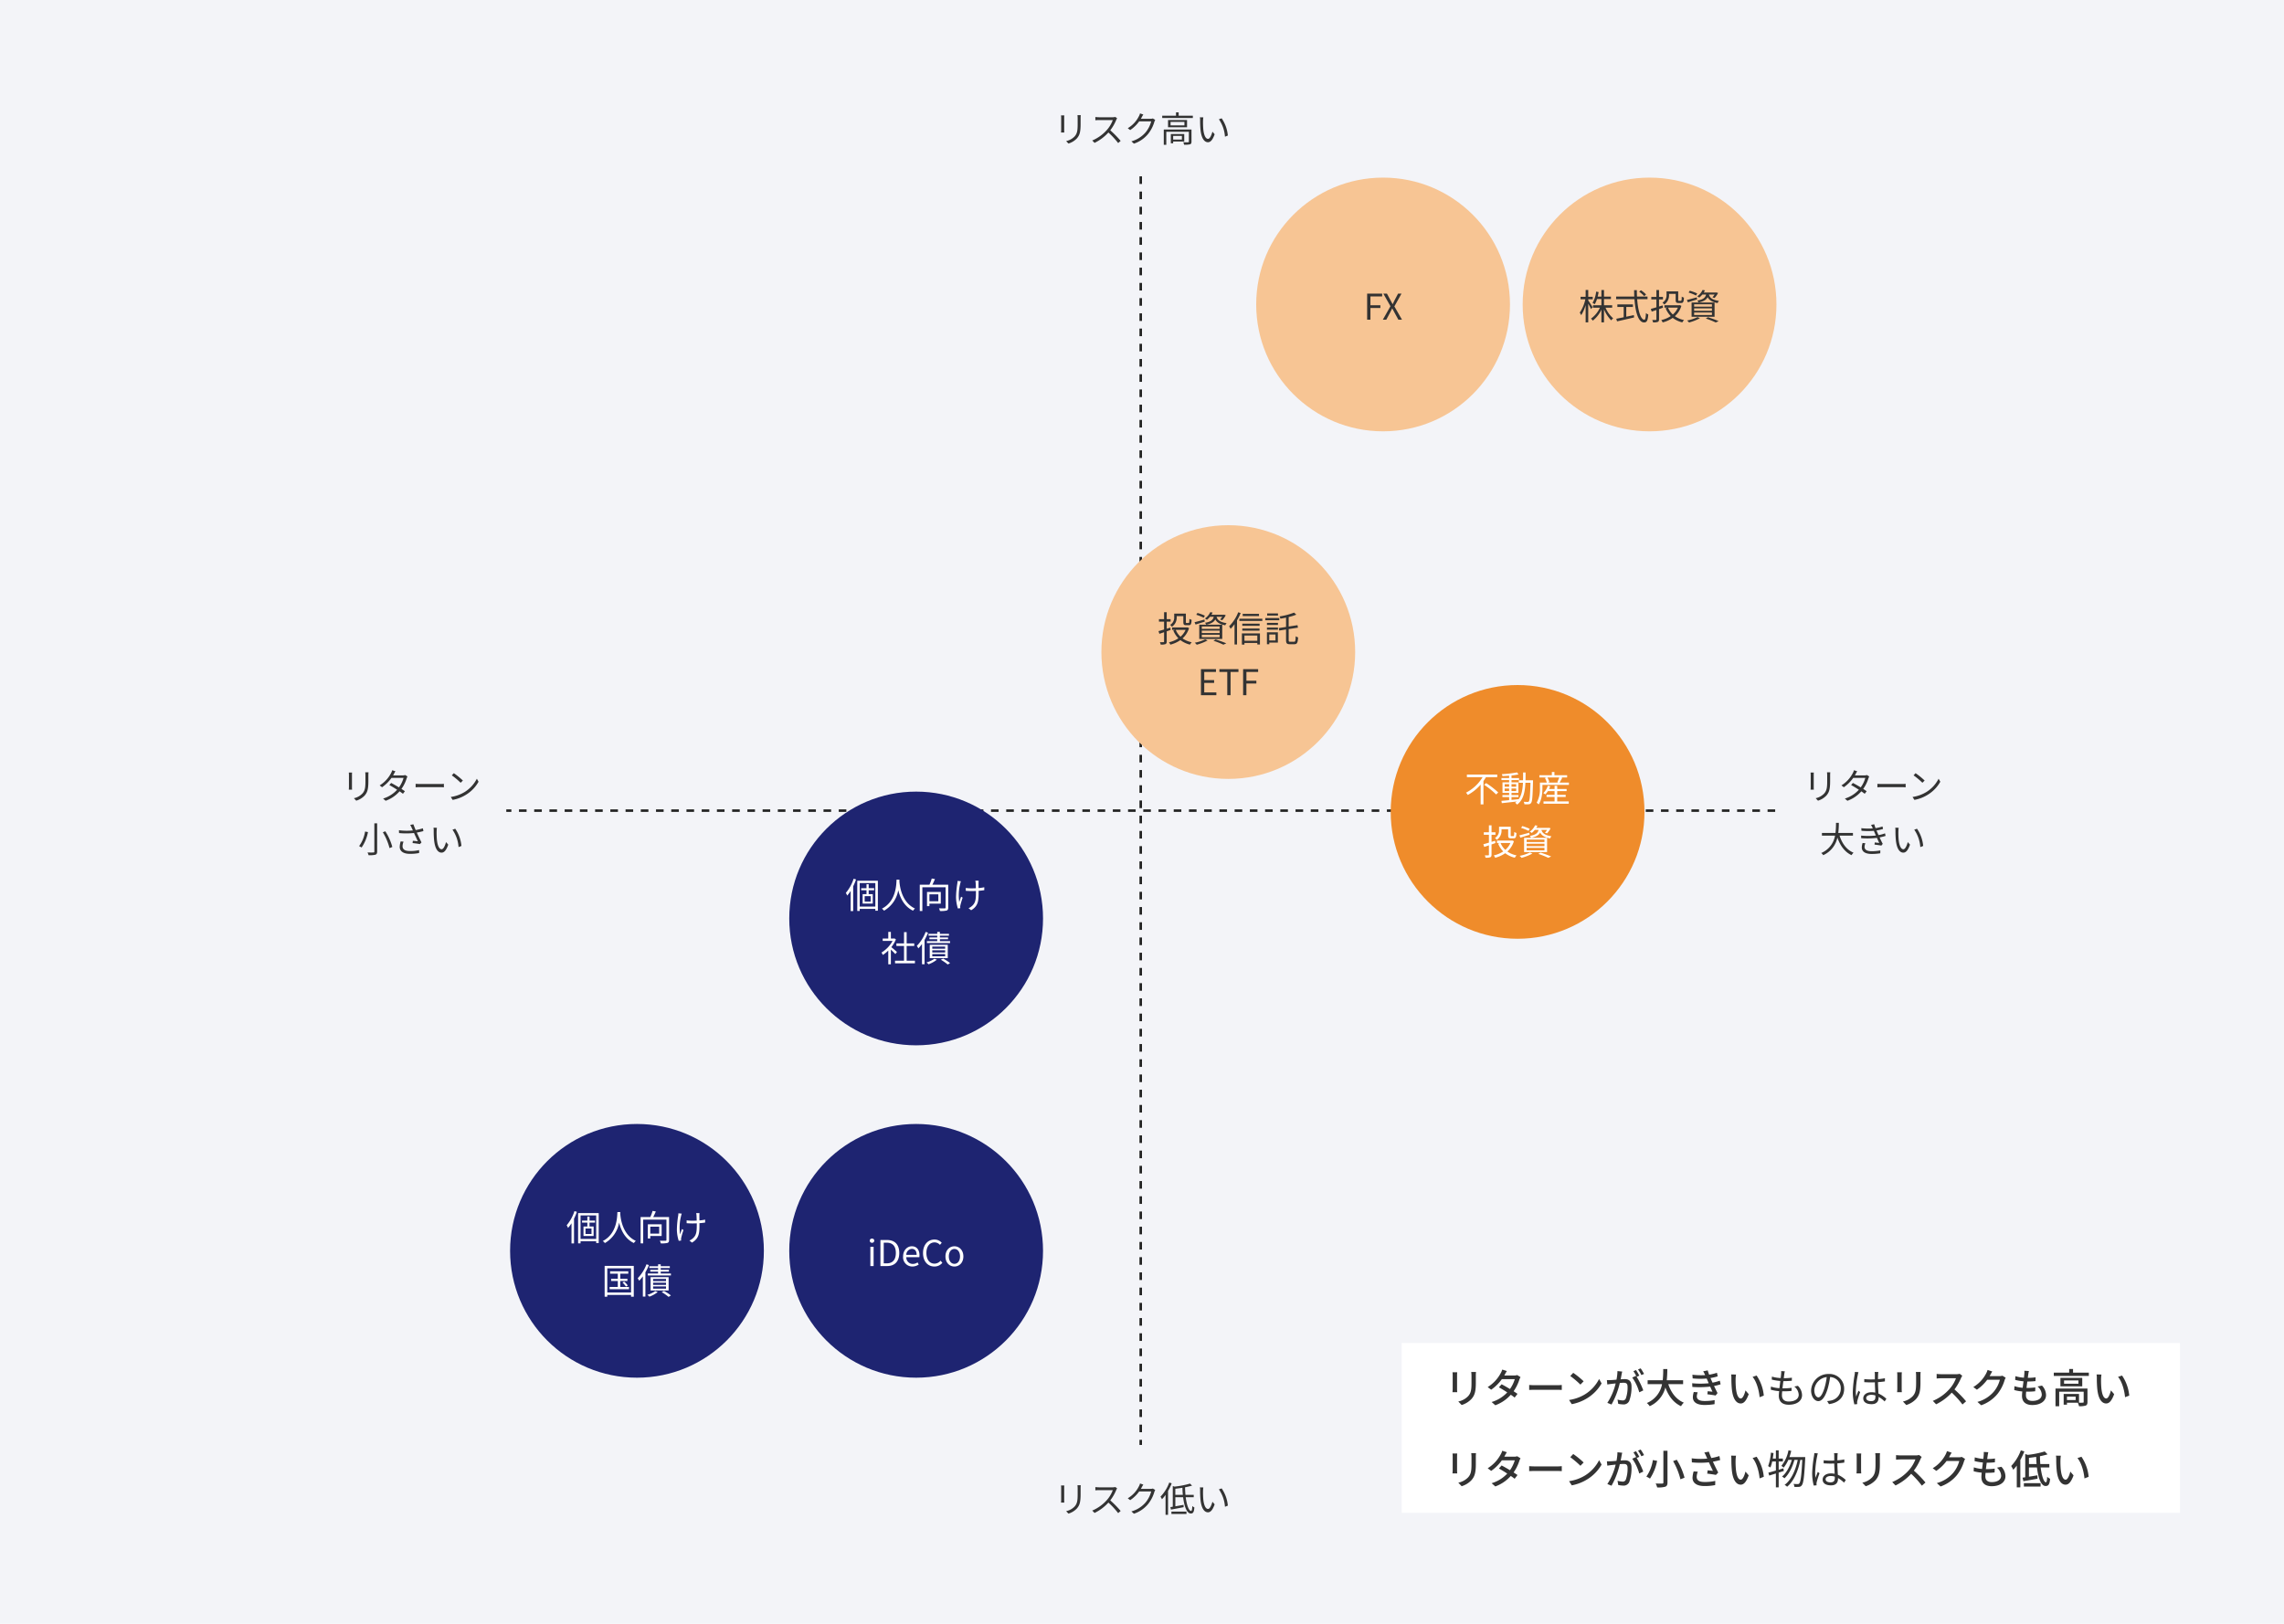 <svg xmlns="http://www.w3.org/2000/svg" width="900" height="640" viewBox="0 0 900 640"><g transform="translate(-510 -4428)"><rect width="900" height="640" transform="translate(510 4428)" fill="#f3f4f8"/><g transform="translate(-66 18)"><line y2="500" transform="translate(1025.5 4479.5)" fill="none" stroke="#222" stroke-width="1" stroke-dasharray="3"/><line y2="500" transform="translate(1275.5 4729.5) rotate(90)" fill="none" stroke="#222" stroke-width="1" stroke-dasharray="3"/><g transform="translate(-195 195)"><circle cx="50" cy="50" r="50" transform="translate(1205 4422)" fill="#f7c594"/><path d="M-20.328-10.178h2.618v2.366c0,.98.252,1.232,1.134,1.232h1.022c.784,0,1.036-.434,1.106-2.128a2.581,2.581,0,0,1-.868-.392c-.028,1.442-.084,1.652-.35,1.652h-.756c-.252,0-.294-.056-.294-.378v-3.332h-4.592v1.4a3.313,3.313,0,0,1-1.61,3.038,3.543,3.543,0,0,1,.7.742,4.287,4.287,0,0,0,1.89-3.766Zm-2.506,4.55-1.428.434v-2.8h1.54v-.98h-1.54V-11.7H-25.3v2.73h-2.016v.98H-25.3v3.108c-.84.252-1.6.476-2.2.63l.35,1.064c.56-.182,1.19-.406,1.848-.63V-.154c0,.21-.07.266-.252.266s-.756.014-1.386,0a3.505,3.505,0,0,1,.308.938A4.974,4.974,0,0,0-24.78.882c.378-.168.518-.462.518-1.036V-4.172c.518-.182,1.036-.364,1.54-.546Zm6.006.882a7.577,7.577,0,0,1-2,2.7,7.406,7.406,0,0,1-1.876-2.7Zm.7-.994-.2.042h-5.81v.952h1.218l-.756.224a9.459,9.459,0,0,0,2.016,3.108A11.217,11.217,0,0,1-23.394.154a3.47,3.47,0,0,1,.56.924A12.108,12.108,0,0,0-18.872-.714a10.055,10.055,0,0,0,3.78,1.778A4.526,4.526,0,0,1-14.406.14a9.656,9.656,0,0,1-3.626-1.526A8.842,8.842,0,0,0-15.456-5.46ZM-5.712-9.912c-.336,1.274-1.176,1.974-3.458,2.38a2.844,2.844,0,0,1,.49.742c1.988-.392,3.024-1.05,3.57-2.086.518,1.008,1.54,1.9,3.92,2.324a2.944,2.944,0,0,1,.532-.84c-2.87-.434-3.654-1.442-3.962-2.52h2.24a5.684,5.684,0,0,1-.854,1.078l.84.294a9.45,9.45,0,0,0,1.4-1.988l-.7-.21-.168.042H-6.65a8.875,8.875,0,0,0,.476-.868l-.938-.154A6.079,6.079,0,0,1-9.226-9.212a2.634,2.634,0,0,1,.784.518A7.359,7.359,0,0,0-7.2-9.912ZM-10.43-2.828h7.014v.98H-10.43Zm0-1.638h7.014V-3.5H-10.43Zm0-1.61h7.014v.938H-10.43Zm-1.008,4.914H-2.38V-6.776h-9.058Zm2.212-9.17a17.932,17.932,0,0,0-2.926-1.078l-.462.714A16.909,16.909,0,0,1-9.688-9.52Zm-.168,1.526c-1.428.392-2.9.812-3.906,1.05l.406.91c1.05-.336,2.366-.742,3.626-1.148ZM-9.1-1.022A16.032,16.032,0,0,1-13.2.322a8.1,8.1,0,0,1,.77.784,19.949,19.949,0,0,0,4.27-1.68Zm3.262.574a30.69,30.69,0,0,1,3.906,1.54L-.784.574C-1.806.112-3.472-.49-4.984-.98ZM12.1-11.046H5.684v.854H12.1Zm-8.19-.63A15.63,15.63,0,0,1,.322-6.16,6.265,6.265,0,0,1,.91-5.152,15.007,15.007,0,0,0,2.464-7V1.022h.98V-8.5a20.45,20.45,0,0,0,1.428-2.884Zm7.532,9.17V-.448H6.37V-2.506ZM5.362,1.064H6.37V.406h5.068v.616h1.036V-3.346H5.362Zm.154-5.488h6.8v-.84h-6.8ZM12.348-7.2H5.516v.854h6.832ZM4.368-9.128v.868h9.044v-.868Zm15.218-2.1h-4.27v.84h4.27ZM20.1-9.394H14.588v.854H20.1Zm-1.5,6.468V-.574h-2.45V-2.926Zm.938-.854H15.232V.91h.924V.266h3.388Zm-4.3-1.036h4.34v-.84h-4.34Zm0-1.862h4.34V-7.5h-4.34ZM24.36-.07c-.462,0-.56-.112-.56-.7V-5.054l3.654-.56-.182-.98L23.8-6.062V-9.814a20.619,20.619,0,0,0,3-.924l-.868-.812A27.122,27.122,0,0,1,20.2-10.038a4.048,4.048,0,0,1,.336.882c.714-.112,1.47-.252,2.226-.42v3.682l-2.842.434.154.98,2.688-.42V-.784C22.764.56,23.086.91,24.22.91h1.834c1.078,0,1.344-.686,1.456-2.7a2.579,2.579,0,0,1-.952-.448C26.5-.5,26.418-.07,25.984-.07ZM-10.773,21H-4.7V19.894H-9.471V16.156h3.892V15.05H-9.471V11.83h4.62V10.738h-5.922ZM-.4,21H.9V11.83H4.011V10.738H-3.507V11.83H-.4Zm6.244,0h1.3V16.394h3.92V15.3H7.147V11.83h4.62V10.738H5.845Z" transform="translate(1255 4468)" fill="#333"/></g><g transform="translate(-81 258)"><circle cx="50" cy="50" r="50" transform="translate(1205 4422)" fill="#ef8c2b"/><path d="M-8.022-9.688v-1.036H-19.978v1.036h6.188a16.242,16.242,0,0,1-6.538,6.1,7.16,7.16,0,0,1,.7.91A17.952,17.952,0,0,0-14.56-6.748V1.036h1.106V-8.148c.35-.518.686-1.022.994-1.54Zm-5.152,3.01A31.24,31.24,0,0,1-8.456-2.87l.826-.8A31.954,31.954,0,0,0-12.4-7.35ZM-5.1-4.214V-5.236h1.764v1.022Zm0-2.716h1.764v1.008H-5.1Zm4.536,0v1.008H-2.394V-6.93Zm0,2.716H-2.394V-5.236H-.56ZM3.122-8.47c.028-.98.028-2.016.028-3.066H2.17c0,1.064,0,2.086-.028,3.066H.476v.98H2.114C1.988-4.858,1.624-2.6.406-.952v-.07c-.938.112-1.89.21-2.8.294V-1.834H.35v-.8H-2.394v-.854H.322V-7.644H-2.394v-.882H.574v-.812H-2.394V-10.36a26.754,26.754,0,0,0,2.73-.406l-.518-.8a43.743,43.743,0,0,1-6.034.686,3.1,3.1,0,0,1,.252.77c.826-.028,1.736-.084,2.632-.154v.924H-6.356v.812h3.024v.882H-5.95v4.158h2.618v.854H-5.978v.8h2.646v1.2c-1.148.112-2.2.21-3.038.28l.154.91C-4.648.392-2.478.154-.35-.1a7.279,7.279,0,0,1-.616.49,3.537,3.537,0,0,1,.77.742C2.268-.714,2.912-3.766,3.08-7.49h2c-.14,5.082-.308,6.93-.63,7.336a.53.53,0,0,1-.5.224C3.682.07,3.066.056,2.394,0a2.821,2.821,0,0,1,.294.98,9.658,9.658,0,0,0,1.694,0A1.1,1.1,0,0,0,5.32.462c.476-.588.6-2.534.756-8.4,0-.14.014-.532.014-.532ZM15.61-1.89h3.346v-.84H15.61V-4.2h3.71v-.84H15.61V-6.286H14.574V-5.04H12.4a7.72,7.72,0,0,0,.462-1.05l-.938-.224A7.361,7.361,0,0,1,10.136-3.4a5.716,5.716,0,0,1,.812.5,9.066,9.066,0,0,0,.994-1.3h2.632v1.47H11.41v.84h3.164V-.126H10.22v.9h9.94v-.9H15.61Zm.8-7.672a16.264,16.264,0,0,1-.756,1.834l.49.168h-4.27l.63-.182a6,6,0,0,0-.77-1.82Zm.14,2c.322-.518.7-1.218,1.05-1.876l-.518-.126h2.436v-.9h-5v-1.26H13.5v1.26H8.582v.9h2.9l-.714.2a7.7,7.7,0,0,1,.742,1.806H8.792v2.17A10.913,10.913,0,0,1,7.518.392a4,4,0,0,1,.8.658c1.232-1.862,1.47-4.606,1.47-6.44V-6.636H20.23V-7.56ZM-6.328,10.822H-3.71v2.366c0,.98.252,1.232,1.134,1.232h1.022c.784,0,1.036-.434,1.106-2.128a2.581,2.581,0,0,1-.868-.392c-.028,1.442-.084,1.652-.35,1.652h-.756c-.252,0-.294-.056-.294-.378V9.842H-7.308v1.4a3.313,3.313,0,0,1-1.61,3.038,3.543,3.543,0,0,1,.7.742,4.287,4.287,0,0,0,1.89-3.766Zm-2.506,4.55-1.428.434v-2.8h1.54v-.98h-1.54V9.3H-11.3v2.73h-2.016v.98H-11.3v3.108c-.84.252-1.6.476-2.2.63l.35,1.064c.56-.182,1.19-.406,1.848-.63v3.668c0,.21-.07.266-.252.266s-.756.014-1.386,0a3.505,3.505,0,0,1,.308.938,4.974,4.974,0,0,0,1.848-.168c.378-.168.518-.462.518-1.036V16.828c.518-.182,1.036-.364,1.54-.546Zm6.006.882a7.577,7.577,0,0,1-2,2.7,7.406,7.406,0,0,1-1.876-2.7Zm.7-.994-.2.042h-5.81v.952h1.218l-.756.224a9.459,9.459,0,0,0,2.016,3.108,11.217,11.217,0,0,1-3.738,1.568,3.47,3.47,0,0,1,.56.924,12.108,12.108,0,0,0,3.962-1.792,10.055,10.055,0,0,0,3.78,1.778,4.526,4.526,0,0,1,.686-.924,9.656,9.656,0,0,1-3.626-1.526A8.842,8.842,0,0,0-1.456,15.54ZM8.288,11.088c-.336,1.274-1.176,1.974-3.458,2.38a2.844,2.844,0,0,1,.49.742c1.988-.392,3.024-1.05,3.57-2.086.518,1.008,1.54,1.9,3.92,2.324a2.944,2.944,0,0,1,.532-.84c-2.87-.434-3.654-1.442-3.962-2.52h2.24a5.684,5.684,0,0,1-.854,1.078l.84.294a9.45,9.45,0,0,0,1.4-1.988l-.7-.21-.168.042H7.35a8.875,8.875,0,0,0,.476-.868l-.938-.154a6.079,6.079,0,0,1-2.114,2.506,2.634,2.634,0,0,1,.784.518A7.359,7.359,0,0,0,6.8,11.088ZM3.57,18.172h7.014v.98H3.57Zm0-1.638h7.014V17.5H3.57Zm0-1.61h7.014v.938H3.57ZM2.562,19.838H11.62V14.224H2.562Zm2.212-9.17A17.932,17.932,0,0,0,1.848,9.59l-.462.714A16.909,16.909,0,0,1,4.312,11.48Zm-.168,1.526c-1.428.392-2.9.812-3.906,1.05l.406.91c1.05-.336,2.366-.742,3.626-1.148ZM4.9,19.978A16.032,16.032,0,0,1,.8,21.322a8.1,8.1,0,0,1,.77.784,19.949,19.949,0,0,0,4.27-1.68Zm3.262.574a30.69,30.69,0,0,1,3.906,1.54l1.148-.518c-1.022-.462-2.688-1.064-4.2-1.554Z" transform="translate(1255 4468)" fill="#fff"/></g><g transform="translate(-134 58)"><circle cx="50" cy="50" r="50" transform="translate(1205 4422)" fill="#f7c594"/><path d="M-6.286,0h1.3V-4.606h3.92V-5.7h-3.92V-9.17h4.62v-1.092H-6.286ZM-.1,0H1.26L2.744-2.772c.266-.5.532-1.036.826-1.652h.056c.336.616.616,1.148.882,1.652L6.02,0H7.448l-3-5.236,2.8-5.026H5.894L4.522-7.644c-.252.476-.448.91-.728,1.5H3.738c-.336-.588-.546-1.022-.812-1.5l-1.4-2.618H.1L2.9-5.306Z" transform="translate(1255 4478)" fill="#333"/></g><path d="M-31.906-10.514c.028.266.056.756.056,1.008v4.662c0,.42-.042.868-.056,1.078h1.288c-.028-.252-.042-.714-.042-1.064V-9.506c0-.336.014-.742.042-1.008Zm6.482-.1c.028.336.07.742.07,1.2V-7.2c0,2.646-.168,3.78-1.176,4.942A6.459,6.459,0,0,1-29.89-.392l.91.966A7.478,7.478,0,0,0-25.648-1.47c1.008-1.2,1.456-2.31,1.456-5.67V-9.408c0-.462.028-.868.056-1.2Zm14.91.7a3.729,3.729,0,0,1-1.05.126h-5.4c-.42,0-1.218-.07-1.414-.1V-8.61c.154-.014.924-.07,1.414-.07h5.46a12.475,12.475,0,0,1-2.324,3.892A16.009,16.009,0,0,1-19.6-.63l.9.938a17.748,17.748,0,0,0,5.46-4.088A32.325,32.325,0,0,1-9.394.378l.98-.854A40.149,40.149,0,0,0-12.5-4.648a17.719,17.719,0,0,0,2.352-4.1,4.016,4.016,0,0,1,.35-.616Zm14.784.6a2.681,2.681,0,0,1-.91.126H-.448a6.292,6.292,0,0,0,.336-.588c.14-.266.392-.728.63-1.092l-1.3-.434a4.239,4.239,0,0,1-.434,1.106,11.443,11.443,0,0,1-4.4,4.732l.966.728A13.885,13.885,0,0,0-1.106-8.176H3.626A11.269,11.269,0,0,1,1.4-3.808,11.326,11.326,0,0,1-4.186-.294l1.008.91A12.275,12.275,0,0,0,2.394-3.192,13.642,13.642,0,0,0,4.872-8.008a5.974,5.974,0,0,1,.336-.742ZM15.722-2.422V-.994H12.278V-2.422Zm.924,2.2V-3.178H11.354V.476h.924v-.7ZM19.5-4.956H8.582v6.02h.994V-4.074h8.89V-.2c0,.2-.042.266-.28.266C17.934.1,17.15.1,16.254.07a4.169,4.169,0,0,1,.336.966A8.882,8.882,0,0,0,18.942.882c.434-.182.56-.49.56-1.05ZM16.716-6.594h-5.46V-7.952h5.46Zm-6.454-2.1v2.856h7.49V-8.694Zm4.186-1.694v-1.33H13.4v1.33H7.966v.91H20.034v-.91Zm9.716.644L22.82-9.772A7.391,7.391,0,0,1,22.9-8.54a36.7,36.7,0,0,0,.154,3.7c.378,3.6,1.638,4.9,2.94,4.9.952,0,1.806-.8,2.632-3.15L27.748-4.1c-.364,1.4-1.008,2.828-1.722,2.828-.98,0-1.652-1.526-1.876-3.85-.1-1.134-.112-2.408-.1-3.276C24.066-8.764,24.108-9.408,24.164-9.744Zm7.224.378L30.3-8.988a13.711,13.711,0,0,1,2.394,6.86l1.134-.448A14.27,14.27,0,0,0,31.388-9.366Z" transform="translate(1026 4466)" fill="#333"/><path d="M-31.906-10.514c.028.266.056.756.056,1.008v4.662c0,.42-.042.868-.056,1.078h1.288c-.028-.252-.042-.714-.042-1.064V-9.506c0-.336.014-.742.042-1.008Zm6.482-.1c.028.336.07.742.07,1.2V-7.2c0,2.646-.168,3.78-1.176,4.942A6.459,6.459,0,0,1-29.89-.392l.91.966A7.478,7.478,0,0,0-25.648-1.47c1.008-1.2,1.456-2.31,1.456-5.67V-9.408c0-.462.028-.868.056-1.2Zm14.91.7a3.729,3.729,0,0,1-1.05.126h-5.4c-.42,0-1.218-.07-1.414-.1V-8.61c.154-.014.924-.07,1.414-.07h5.46a12.475,12.475,0,0,1-2.324,3.892A16.009,16.009,0,0,1-19.6-.63l.9.938a17.748,17.748,0,0,0,5.46-4.088A32.325,32.325,0,0,1-9.394.378l.98-.854A40.149,40.149,0,0,0-12.5-4.648a17.719,17.719,0,0,0,2.352-4.1,4.016,4.016,0,0,1,.35-.616Zm14.784.6a2.681,2.681,0,0,1-.91.126H-.448a6.292,6.292,0,0,0,.336-.588c.14-.266.392-.728.63-1.092l-1.3-.434a4.239,4.239,0,0,1-.434,1.106,11.443,11.443,0,0,1-4.4,4.732l.966.728A13.885,13.885,0,0,0-1.106-8.176H3.626A11.269,11.269,0,0,1,1.4-3.808,11.326,11.326,0,0,1-4.186-.294l1.008.91A12.275,12.275,0,0,0,2.394-3.192,13.642,13.642,0,0,0,4.872-8.008a5.974,5.974,0,0,1,.336-.742Zm6.468-2.352A15.783,15.783,0,0,1,7.28-6.1,5.715,5.715,0,0,1,7.868-5.1,13.655,13.655,0,0,0,9.282-6.818V1.036h.98v-9.38A20.617,20.617,0,0,0,11.7-11.368ZM11.592.7h5.936V-.224H11.592Zm1.54-7.532V-9.226c.91-.112,1.862-.238,2.8-.392.014.952.07,1.89.168,2.786Zm7.252.938v-.938H17.122c-.084-.938-.14-1.932-.154-2.968a27.812,27.812,0,0,0,2.758-.658l-.812-.8a34.143,34.143,0,0,1-6.1,1.19l-.686-.224v8.148l-.938.154.224.966c1.386-.238,3.234-.6,5-.938l-.042-.924c-1.106.21-2.226.406-3.234.574V-5.894H16.2C16.66-2.2,17.682.532,19.25.532c.882,0,1.246-.532,1.386-2.408a2.516,2.516,0,0,1-.812-.546c-.056,1.358-.2,1.932-.49,1.932-.854.014-1.694-2.2-2.114-5.4Zm3.78-3.85L22.82-9.772A7.391,7.391,0,0,1,22.9-8.54a36.7,36.7,0,0,0,.154,3.7c.378,3.6,1.638,4.9,2.94,4.9.952,0,1.806-.8,2.632-3.15L27.748-4.1c-.364,1.4-1.008,2.828-1.722,2.828-.98,0-1.652-1.526-1.876-3.85-.1-1.134-.112-2.408-.1-3.276C24.066-8.764,24.108-9.408,24.164-9.744Zm7.224.378L30.3-8.988a13.711,13.711,0,0,1,2.394,6.86l1.134-.448A14.27,14.27,0,0,0,31.388-9.366Z" transform="translate(1026 5006)" fill="#333"/><path d="M-24.556-10.514c.028.266.056.756.056,1.008v4.662c0,.42-.042.868-.056,1.078h1.288c-.028-.252-.042-.714-.042-1.064V-9.506c0-.336.014-.742.042-1.008Zm6.482-.1c.028.336.07.742.07,1.2V-7.2c0,2.646-.168,3.78-1.176,4.942A6.459,6.459,0,0,1-22.54-.392l.91.966A7.478,7.478,0,0,0-18.3-1.47c1.008-1.2,1.456-2.31,1.456-5.67V-9.408c0-.462.028-.868.056-1.2ZM-2.352-9.534a2.468,2.468,0,0,1-.924.14H-7.1c.112-.182.21-.35.294-.518.14-.266.392-.742.616-1.106l-1.26-.406A6.015,6.015,0,0,1-7.9-10.3,12.487,12.487,0,0,1-12.39-5.446l.938.728A15.19,15.19,0,0,0-7.742-8.4h4.76A11.706,11.706,0,0,1-4.788-4.662c-1.092-.658-2.268-1.33-3.08-1.75l-.714.826c.784.434,1.96,1.134,3.066,1.848a12.269,12.269,0,0,1-5.53,3.486l1.008.868A13.265,13.265,0,0,0-4.55-3.108c.532.364.994.7,1.33.966l.77-1.008c-.35-.252-.826-.574-1.358-.91A14.243,14.243,0,0,0-1.764-8.218a6.133,6.133,0,0,1,.322-.756ZM1.778-4.69c.434-.042,1.176-.07,1.946-.07H11.41c.63,0,1.218.056,1.5.07V-6.062c-.308.028-.812.07-1.512.07H3.724c-.784,0-1.526-.042-1.946-.07Zm15.05-5.572-.8.854a29.076,29.076,0,0,1,3.486,2.926l.882-.882A30.656,30.656,0,0,0,16.828-10.262Zm-1.2,9.38L16.366.266a15.091,15.091,0,0,0,5.5-2.184,13.964,13.964,0,0,0,4.7-4.97L25.9-8.078a13.188,13.188,0,0,1-4.676,5.152A14.456,14.456,0,0,1,15.624-.882ZM-7.854,14.35V13.286h-5.782a32.507,32.507,0,0,0,.224-3.976h-1.12a29.819,29.819,0,0,1-.21,3.976h-5.334V14.35h5.166A9.089,9.089,0,0,1-20.356,21.2a3,3,0,0,1,.784.854,9.8,9.8,0,0,0,5.586-6.93c1.106,3.178,2.884,5.656,5.572,6.93a5.354,5.354,0,0,1,.784-.98c-2.7-1.106-4.522-3.64-5.5-6.72Zm3.808,2.9a6.26,6.26,0,0,0-.322,1.736c0,1.736,1.456,2.59,3.934,2.59a21.474,21.474,0,0,0,3.346-.266l.028-1.134A16.651,16.651,0,0,1-.476,20.5c-1.974,0-2.814-.672-2.814-1.736a4.742,4.742,0,0,1,.322-1.414Zm8.834-3.794a14.458,14.458,0,0,1-2.562.686c-.238-.518-.434-.952-.546-1.246l-.252-.574A19.15,19.15,0,0,0,4,11.732l-.2-.994A15.605,15.605,0,0,1,1.05,11.4a14.24,14.24,0,0,1-.518-1.54l-1.26.266a9.992,9.992,0,0,1,.518.98c.056.126.112.266.182.42a25.21,25.21,0,0,1-4.536-.112l.07,1.022a28.429,28.429,0,0,0,4.872.028c.1.224.2.476.308.714l.49,1.134a27.677,27.677,0,0,1-5.824.028l.042,1.022a33.329,33.329,0,0,0,6.2-.126c.322.728.644,1.456.91,2-.434-.042-1.092-.112-1.764-.2l-.1.854c.882.112,2,.266,2.7.392l.546-.686c-.392-.728-.84-1.666-1.246-2.548A18.467,18.467,0,0,0,5,14.462Zm5.376-2.2L8.82,11.228A7.391,7.391,0,0,1,8.9,12.46a36.7,36.7,0,0,0,.154,3.7c.378,3.6,1.638,4.9,2.94,4.9.952,0,1.806-.8,2.632-3.15L13.748,16.9c-.364,1.4-1.008,2.828-1.722,2.828-.98,0-1.652-1.526-1.876-3.85-.1-1.134-.112-2.408-.1-3.276C10.066,12.236,10.108,11.592,10.164,11.256Zm7.224.378-1.092.378a13.711,13.711,0,0,1,2.394,6.86l1.134-.448A14.27,14.27,0,0,0,17.388,11.634Z" transform="translate(1314 4725)" fill="#333"/><path d="M-24.556-10.514c.028.266.056.756.056,1.008v4.662c0,.42-.042.868-.056,1.078h1.288c-.028-.252-.042-.714-.042-1.064V-9.506c0-.336.014-.742.042-1.008Zm6.482-.1c.028.336.07.742.07,1.2V-7.2c0,2.646-.168,3.78-1.176,4.942A6.459,6.459,0,0,1-22.54-.392l.91.966A7.478,7.478,0,0,0-18.3-1.47c1.008-1.2,1.456-2.31,1.456-5.67V-9.408c0-.462.028-.868.056-1.2ZM-2.352-9.534a2.468,2.468,0,0,1-.924.14H-7.1c.112-.182.21-.35.294-.518.14-.266.392-.742.616-1.106l-1.26-.406A6.015,6.015,0,0,1-7.9-10.3,12.487,12.487,0,0,1-12.39-5.446l.938.728A15.19,15.19,0,0,0-7.742-8.4h4.76A11.706,11.706,0,0,1-4.788-4.662c-1.092-.658-2.268-1.33-3.08-1.75l-.714.826c.784.434,1.96,1.134,3.066,1.848a12.269,12.269,0,0,1-5.53,3.486l1.008.868A13.265,13.265,0,0,0-4.55-3.108c.532.364.994.7,1.33.966l.77-1.008c-.35-.252-.826-.574-1.358-.91A14.243,14.243,0,0,0-1.764-8.218a6.133,6.133,0,0,1,.322-.756ZM1.778-4.69c.434-.042,1.176-.07,1.946-.07H11.41c.63,0,1.218.056,1.5.07V-6.062c-.308.028-.812.07-1.512.07H3.724c-.784,0-1.526-.042-1.946-.07Zm15.05-5.572-.8.854a29.076,29.076,0,0,1,3.486,2.926l.882-.882A30.656,30.656,0,0,0,16.828-10.262Zm-1.2,9.38L16.366.266a15.091,15.091,0,0,0,5.5-2.184,13.964,13.964,0,0,0,4.7-4.97L25.9-8.078a13.188,13.188,0,0,1-4.676,5.152A14.456,14.456,0,0,1,15.624-.882ZM-14.49,9.492v11.13c0,.28-.112.378-.406.378-.266.014-1.274.028-2.3-.014a4.966,4.966,0,0,1,.434,1.078,9.716,9.716,0,0,0,2.674-.182c.49-.182.7-.49.7-1.26V9.492Zm3.346,3.528A23.663,23.663,0,0,1-8.5,19.278l1.092-.462a22.082,22.082,0,0,0-2.758-6.174Zm-7-.28A13.119,13.119,0,0,1-20.5,18.494a5.624,5.624,0,0,1,.98.546A15.7,15.7,0,0,0-17,12.95Zm14.028,3.892a8.044,8.044,0,0,0-.378,2.128c0,1.736,1.428,2.772,4,2.772a18,18,0,0,0,3.64-.322l.014-1.162a14.653,14.653,0,0,1-3.64.378c-2.072,0-2.9-.728-2.9-1.946a5.536,5.536,0,0,1,.392-1.75Zm8.75-5.166a21.031,21.031,0,0,1-2.842.7c-.308-.742-.56-1.358-.9-2.282l-1.246.238a11.092,11.092,0,0,1,.588,1.162L.7,12.306a23.608,23.608,0,0,1-5.5-.084l.042,1.12a29.452,29.452,0,0,0,5.894-.028c.42.966,1.12,2.408,1.512,3.262-.462-.042-1.428-.154-1.96-.2l-.112.91c.9.084,2.268.28,2.87.406l.644-.672c-.6-1.162-1.358-2.772-1.862-3.878.854-.14,1.764-.35,2.618-.574Zm5.53-.21L8.82,11.228A7.391,7.391,0,0,1,8.9,12.46a36.7,36.7,0,0,0,.154,3.7c.378,3.6,1.638,4.9,2.94,4.9.952,0,1.806-.8,2.632-3.15L13.748,16.9c-.364,1.4-1.008,2.828-1.722,2.828-.98,0-1.652-1.526-1.876-3.85-.1-1.134-.112-2.408-.1-3.276C10.066,12.236,10.108,11.592,10.164,11.256Zm7.224.378-1.092.378a13.711,13.711,0,0,1,2.394,6.86l1.134-.448A14.27,14.27,0,0,0,17.388,11.634Z" transform="translate(738 4725)" fill="#333"/><g transform="translate(-318 300)"><circle cx="50" cy="50" r="50" transform="translate(1205 4422)" fill="#1e2471"/><path d="M-24.64-11.648a16.12,16.12,0,0,1-3.066,5.572,6.308,6.308,0,0,1,.546,1.05A14.029,14.029,0,0,0-25.8-6.874V1.078h.994V-8.666a20.9,20.9,0,0,0,1.12-2.716Zm6.72,9.016h-2.366V-4.8h2.366Zm1.372-4.494v-.8H-18.7V-9.506h-.854v1.582h-2.1v.8h2.1v1.54h-1.526v3.724h3.99V-5.586H-18.7v-1.54ZM-22.232-.7V-9.954h6.16V-.7ZM-23.2-10.864V1.05h.966V.224h6.16V.938h.994v-11.8Zm15.484-.42c-.1,1.848-.1,8.526-5.768,11.424a3.845,3.845,0,0,1,.84.8,11.594,11.594,0,0,0,5.6-8.092C-6.37-4.354-4.83-.77-1.218.938A3.138,3.138,0,0,1-.448.084C-5.712-2.324-6.468-8.792-6.594-10.64c.014-.238.014-.462.028-.644ZM8.75-5.516v2.73H5.236v-2.73Zm.966,3.668V-6.454H4.284v5.6h.952v-.994ZM12.642-9.31H6.4c.35-.672.714-1.47,1.022-2.212l-1.274-.224a15.7,15.7,0,0,1-.9,2.436H1.428V1.064H2.45V-8.3h9.156v7.98c0,.266-.084.336-.336.35C10.976.042,10.01.042,9,0A4.4,4.4,0,0,1,9.38,1.064,10.009,10.009,0,0,0,12,.882c.49-.168.644-.518.644-1.2Zm3.668-1.484a5.763,5.763,0,0,1-.07.924,37.464,37.464,0,0,0-.518,5.53,15.338,15.338,0,0,0,.728,4.4L17.4-.056,17.36-.532a3.606,3.606,0,0,1,.07-.616,30.727,30.727,0,0,1,.9-3.052l-.616-.378c-.252.686-.532,1.512-.728,2.1a18.888,18.888,0,0,1,.392-7.294c.07-.266.168-.644.252-.9ZM26.852-8.3A16.453,16.453,0,0,1,24.6-7.98c-.014-.868-.028-1.778-.014-2.086s.014-.574.042-.812h-1.3a8.078,8.078,0,0,1,.126.826c.028.35.056,1.274.084,2.142-.588.028-1.176.042-1.75.042a15.438,15.438,0,0,1-2.226-.154V-6.9c.6.056,1.582.1,2.24.1.574,0,1.176-.014,1.764-.042v.406c0,2.674-.07,4.228-1.554,5.516a4.67,4.67,0,0,1-1.358.868l1.022.812c2.94-1.736,2.94-3.99,2.94-7.182V-6.9a21.766,21.766,0,0,0,2.24-.252Zm-34.4,25.508c-.35-.308-1.582-1.386-2.226-1.9A12.986,12.986,0,0,0-7.966,12.25l-.588-.392-.182.042H-9.954V9.3h-1.022v2.6h-2.2v.952h3.892a12.144,12.144,0,0,1-4.382,4.592,4.709,4.709,0,0,1,.546.938,13.876,13.876,0,0,0,2.142-1.736v5.418h1.022v-5.8c.63.588,1.4,1.372,1.764,1.778Zm3.808,3.444V14.84H-.756V13.832H-3.738V9.394H-4.774v4.438h-3V14.84h3v5.81H-8.316v1.022h7.84V20.65ZM3.738,9.31A15.594,15.594,0,0,1,.28,14.8a6.826,6.826,0,0,1,.588.994A15.3,15.3,0,0,0,2.31,14.056v7.98H3.318V12.474A19.975,19.975,0,0,0,4.69,9.6ZM7.2,19.866a9.944,9.944,0,0,1-3.122,1.47,5.876,5.876,0,0,1,.812.728,12.065,12.065,0,0,0,3.29-1.82Zm4.242-3.934H6.356v-.854h5.082Zm0,1.484H6.356v-.868h5.082Zm0,1.5H6.356v-.882h5.082Zm1.022-4.536h-7.1v5.25h7.1Zm-2.744,5.88a19.059,19.059,0,0,1,2.73,1.89l.924-.574a19.309,19.309,0,0,0-2.73-1.764Zm-.364-7.322V12.18h3.22v-.7H9.352v-.7h3.584v-.714H9.352V9.3H8.316v.77H4.872v.714H8.316v.7H5.236v.7h3.08v.756H4.256v.756H13.37v-.756Z" transform="translate(1255 4468)" fill="#fff"/></g><g transform="translate(-428 431)"><circle cx="50" cy="50" r="50" transform="translate(1205 4422)" fill="#1e2471"/><path d="M-24.64-11.648a16.12,16.12,0,0,1-3.066,5.572,6.308,6.308,0,0,1,.546,1.05A14.029,14.029,0,0,0-25.8-6.874V1.078h.994V-8.666a20.9,20.9,0,0,0,1.12-2.716Zm6.72,9.016h-2.366V-4.8h2.366Zm1.372-4.494v-.8H-18.7V-9.506h-.854v1.582h-2.1v.8h2.1v1.54h-1.526v3.724h3.99V-5.586H-18.7v-1.54ZM-22.232-.7V-9.954h6.16V-.7ZM-23.2-10.864V1.05h.966V.224h6.16V.938h.994v-11.8Zm15.484-.42c-.1,1.848-.1,8.526-5.768,11.424a3.845,3.845,0,0,1,.84.8,11.594,11.594,0,0,0,5.6-8.092C-6.37-4.354-4.83-.77-1.218.938A3.138,3.138,0,0,1-.448.084C-5.712-2.324-6.468-8.792-6.594-10.64c.014-.238.014-.462.028-.644ZM8.75-5.516v2.73H5.236v-2.73Zm.966,3.668V-6.454H4.284v5.6h.952v-.994ZM12.642-9.31H6.4c.35-.672.714-1.47,1.022-2.212l-1.274-.224a15.7,15.7,0,0,1-.9,2.436H1.428V1.064H2.45V-8.3h9.156v7.98c0,.266-.084.336-.336.35C10.976.042,10.01.042,9,0A4.4,4.4,0,0,1,9.38,1.064,10.009,10.009,0,0,0,12,.882c.49-.168.644-.518.644-1.2Zm3.668-1.484a5.763,5.763,0,0,1-.07.924,37.464,37.464,0,0,0-.518,5.53,15.338,15.338,0,0,0,.728,4.4L17.4-.056,17.36-.532a3.606,3.606,0,0,1,.07-.616,30.727,30.727,0,0,1,.9-3.052l-.616-.378c-.252.686-.532,1.512-.728,2.1a18.888,18.888,0,0,1,.392-7.294c.07-.266.168-.644.252-.9ZM26.852-8.3A16.453,16.453,0,0,1,24.6-7.98c-.014-.868-.028-1.778-.014-2.086s.014-.574.042-.812h-1.3a8.078,8.078,0,0,1,.126.826c.028.35.056,1.274.084,2.142-.588.028-1.176.042-1.75.042a15.438,15.438,0,0,1-2.226-.154V-6.9c.6.056,1.582.1,2.24.1.574,0,1.176-.014,1.764-.042v.406c0,2.674-.07,4.228-1.554,5.516a4.67,4.67,0,0,1-1.358.868l1.022.812c2.94-1.736,2.94-3.99,2.94-7.182V-6.9a21.766,21.766,0,0,0,2.24-.252ZM-6.58,18.242V15.89h2.8v-.9h-2.8V13.006h3.15v-.938h-7.154v.938H-7.56v1.988h-2.632v.9H-7.56v2.352h-3.22v.882h7.63v-.882Zm.882-1.736A10.146,10.146,0,0,1-4.34,18.088l.714-.42A8.738,8.738,0,0,0-5.04,16.142ZM-11.7,20.412v-9.52h9.366v9.52ZM-12.74,9.926V22.078H-11.7v-.7h9.366v.7H-1.26V9.926ZM3.738,9.31A15.594,15.594,0,0,1,.28,14.8a6.826,6.826,0,0,1,.588.994A15.3,15.3,0,0,0,2.31,14.056v7.98H3.318V12.474A19.975,19.975,0,0,0,4.69,9.6ZM7.2,19.866a9.944,9.944,0,0,1-3.122,1.47,5.876,5.876,0,0,1,.812.728,12.065,12.065,0,0,0,3.29-1.82Zm4.242-3.934H6.356v-.854h5.082Zm0,1.484H6.356v-.868h5.082Zm0,1.5H6.356v-.882h5.082Zm1.022-4.536h-7.1v5.25h7.1Zm-2.744,5.88a19.059,19.059,0,0,1,2.73,1.89l.924-.574a19.309,19.309,0,0,0-2.73-1.764Zm-.364-7.322V12.18h3.22v-.7H9.352v-.7h3.584v-.714H9.352V9.3H8.316v.77H4.872v.714H8.316v.7H5.236v.7h3.08v.756H4.256v.756H13.37v-.756Z" transform="translate(1255 4468)" fill="#fff"/></g><g transform="translate(-318 431)"><circle cx="50" cy="50" r="50" transform="translate(1205 4422)" fill="#1e2471"/><path d="M-18.032,0h1.274V-7.6h-1.274Zm.644-9.17A.833.833,0,0,0-16.506-10a.809.809,0,0,0-.882-.826A.809.809,0,0,0-18.27-10,.833.833,0,0,0-17.388-9.17ZM-14.07,0h2.632C-8.344,0-6.65-1.918-6.65-5.166s-1.694-5.1-4.844-5.1H-14.07Zm1.3-1.064V-9.212h1.162c2.422,0,3.612,1.442,3.612,4.046s-1.19,4.1-3.612,4.1ZM-1.5.182A4.525,4.525,0,0,0,1.022-.6L.56-1.442a3.277,3.277,0,0,1-1.9.6A2.519,2.519,0,0,1-3.864-3.5H1.26a4.974,4.974,0,0,0,.056-.728C1.316-6.4.224-7.8-1.708-7.8c-1.764,0-3.43,1.54-3.43,4A3.633,3.633,0,0,0-1.5.182ZM-3.878-4.41A2.339,2.339,0,0,1-1.694-6.776C-.5-6.776.2-5.95.2-4.41ZM7.182.182a3.967,3.967,0,0,0,3.15-1.47L9.618-2.1A3.119,3.119,0,0,1,7.238-.952c-1.96,0-3.192-1.624-3.192-4.214,0-2.562,1.288-4.158,3.234-4.158a2.8,2.8,0,0,1,2.1.98l.7-.84a3.8,3.8,0,0,0-2.814-1.274c-2.6,0-4.55,2.016-4.55,5.334S4.634.182,7.182.182Zm7.9,0c1.862,0,3.528-1.456,3.528-3.976s-1.666-4-3.528-4-3.528,1.47-3.528,4S13.216.182,15.078.182Zm0-1.064c-1.316,0-2.2-1.162-2.2-2.912s.882-2.94,2.2-2.94,2.212,1.19,2.212,2.94S16.394-.882,15.078-.882Z" transform="translate(1255 4478)" fill="#fff"/></g><g transform="translate(-29 58)"><circle cx="50" cy="50" r="50" transform="translate(1205 4422)" fill="#f7c594"/><path d="M-22.442-4.914c-.238-.42-1.344-2.156-1.722-2.674V-8.05h1.778v-.98h-1.778v-2.688h-1.022V-9.03h-2v.98h1.89A14.855,14.855,0,0,1-27.51-2.772a5.082,5.082,0,0,1,.574,1.008,15.625,15.625,0,0,0,1.75-4V1.064h1.022V-6.314c.406.742.9,1.652,1.092,2.128Zm7.714.182v-.952h-3.22V-8.148h2.73V-9.1h-2.73v-2.6H-18.97v2.6h-1.47c.14-.574.266-1.176.364-1.792l-.966-.168A11.053,11.053,0,0,1-22.47-6.608a3.964,3.964,0,0,1,.854.518,8.756,8.756,0,0,0,.91-2.058h1.736v2.464h-3.318v.952h2.73A10.691,10.691,0,0,1-23.086-.42a3.885,3.885,0,0,1,.714.8,12.037,12.037,0,0,0,3.4-4.34V1.064h1.022V-4.088A13.216,13.216,0,0,0-15.092.266a3.729,3.729,0,0,1,.756-.8,11.226,11.226,0,0,1-3.01-4.2ZM-1.372-9.94a12.158,12.158,0,0,0-2.016-1.666l-.7.574A12.1,12.1,0,0,1-2.1-9.282Zm-7.8,4.928h2.618V-6.02h-6.132v1.008h2.492v4.06c-1.12.224-2.142.434-2.926.588L-12.8.658c1.778-.392,4.34-.98,6.706-1.54l-.084-.924c-1.008.224-2.016.42-3,.63ZM-.8-8.092V-9.114H-4.942C-4.984-9.94-5-10.78-5-11.648H-6.09c.014.854.028,1.708.07,2.534h-7.154v1.022H-5.95c.378,5.166,1.54,9.184,3.808,9.184C-1.078,1.092-.686.378-.5-2.044a2.913,2.913,0,0,1-.924-.574C-1.512-.756-1.68.014-2.058.014c-1.386,0-2.478-3.4-2.828-8.106Zm8.47-2.086H10.29v2.366c0,.98.252,1.232,1.134,1.232h1.022c.784,0,1.036-.434,1.106-2.128a2.581,2.581,0,0,1-.868-.392c-.028,1.442-.084,1.652-.35,1.652h-.756c-.252,0-.294-.056-.294-.378v-3.332H6.692v1.4A3.313,3.313,0,0,1,5.082-6.72a3.543,3.543,0,0,1,.7.742,4.287,4.287,0,0,0,1.89-3.766ZM5.166-5.628l-1.428.434v-2.8h1.54v-.98H3.738V-11.7H2.7v2.73H.686v.98H2.7v3.108c-.84.252-1.6.476-2.2.63l.35,1.064c.56-.182,1.19-.406,1.848-.63V-.154c0,.21-.07.266-.252.266s-.756.014-1.386,0a3.505,3.505,0,0,1,.308.938A4.974,4.974,0,0,0,3.22.882C3.6.714,3.738.42,3.738-.154V-4.172c.518-.182,1.036-.364,1.54-.546Zm6.006.882a7.577,7.577,0,0,1-2,2.7,7.406,7.406,0,0,1-1.876-2.7Zm.7-.994-.2.042H5.866v.952H7.084l-.756.224A9.459,9.459,0,0,0,8.344-1.414,11.217,11.217,0,0,1,4.606.154a3.47,3.47,0,0,1,.56.924A12.108,12.108,0,0,0,9.128-.714a10.055,10.055,0,0,0,3.78,1.778A4.526,4.526,0,0,1,13.594.14,9.656,9.656,0,0,1,9.968-1.386,8.842,8.842,0,0,0,12.544-5.46ZM22.288-9.912c-.336,1.274-1.176,1.974-3.458,2.38a2.844,2.844,0,0,1,.49.742c1.988-.392,3.024-1.05,3.57-2.086.518,1.008,1.54,1.9,3.92,2.324a2.944,2.944,0,0,1,.532-.84c-2.87-.434-3.654-1.442-3.962-2.52h2.24a5.684,5.684,0,0,1-.854,1.078l.84.294a9.45,9.45,0,0,0,1.4-1.988l-.7-.21-.168.042H21.35a8.875,8.875,0,0,0,.476-.868l-.938-.154a6.079,6.079,0,0,1-2.114,2.506,2.634,2.634,0,0,1,.784.518A7.359,7.359,0,0,0,20.8-9.912ZM17.57-2.828h7.014v.98H17.57Zm0-1.638h7.014V-3.5H17.57Zm0-1.61h7.014v.938H17.57ZM16.562-1.162H25.62V-6.776H16.562Zm2.212-9.17a17.932,17.932,0,0,0-2.926-1.078l-.462.714A16.909,16.909,0,0,1,18.312-9.52Zm-.168,1.526c-1.428.392-2.9.812-3.906,1.05l.406.91c1.05-.336,2.366-.742,3.626-1.148ZM18.9-1.022A16.032,16.032,0,0,1,14.8.322a8.1,8.1,0,0,1,.77.784,19.949,19.949,0,0,0,4.27-1.68Zm3.262.574a30.69,30.69,0,0,1,3.906,1.54L27.216.574C26.194.112,24.528-.49,23.016-.98Z" transform="translate(1255 4478)" fill="#333"/></g></g><g transform="translate(18 82)"><rect width="306.672" height="66.931" transform="translate(1044.344 4875.32)" fill="#fff"/><path d="M3.36-12.128c.032.336.064.9.064,1.184v5.36c0,.464-.064,1.024-.08,1.3H5.216c-.032-.32-.064-.88-.064-1.3v-5.36c0-.448.032-.848.064-1.184Zm7.376-.128a12.371,12.371,0,0,1,.1,1.472v2.752c0,2.8-.208,4.048-1.328,5.312a7.407,7.407,0,0,1-3.872,2.1L6.96.768a8.891,8.891,0,0,0,3.824-2.336c1.184-1.344,1.76-2.7,1.76-6.368v-2.848c0-.576.032-1.056.064-1.472ZM28.848-11.04a3.725,3.725,0,0,1-1.2.176H23.76l.192-.352c.16-.32.512-.928.816-1.408L22.944-13.2a5.653,5.653,0,0,1-.608,1.44A14.405,14.405,0,0,1,17.216-6.3l1.376,1.04A17.629,17.629,0,0,0,22.8-9.424h5.088A13.288,13.288,0,0,1,26-5.536c-1.168-.7-2.4-1.408-3.3-1.872l-1.056,1.2c.864.48,2.1,1.232,3.28,2a13.639,13.639,0,0,1-6.16,3.792L20.224.864a15.172,15.172,0,0,0,6.1-4.144c.608.416,1.136.8,1.52,1.12l1.12-1.472c-.4-.288-.944-.64-1.536-1.024A17.146,17.146,0,0,0,29.7-9.248a8.078,8.078,0,0,1,.448-.992Zm4.72,5.872c.528-.032,1.472-.064,2.368-.064h8.7c.7,0,1.424.048,1.776.064V-7.136c-.384.032-1.008.1-1.792.1H35.936c-.864,0-1.856-.048-2.368-.1Zm17.36-6.752L49.76-10.672a36.376,36.376,0,0,1,4,3.392l1.264-1.3A32.4,32.4,0,0,0,50.928-11.92ZM49.28-1.216,50.352.432A17.641,17.641,0,0,0,56.48-1.952,16.49,16.49,0,0,0,62.1-7.744L61.12-9.488a15.234,15.234,0,0,1-5.552,6.032A16.625,16.625,0,0,1,49.28-1.216ZM78.832-11.488A22.868,22.868,0,0,0,77.5-13.68l-1.04.432a14.6,14.6,0,0,1,1.312,2.208Zm-10.48-1.12a18.835,18.835,0,0,1-.384,3.392c-.88.08-1.728.144-2.24.16-.544.016-.992.032-1.536,0l.16,1.728c.448-.08,1.152-.176,1.568-.224.368-.048,1.008-.112,1.728-.192A24.434,24.434,0,0,1,64.368-.08l1.648.656a32.312,32.312,0,0,0,3.264-8.5C69.872-7.968,70.4-8,70.72-8c1.008,0,1.616.224,1.616,1.584a12.721,12.721,0,0,1-.7,4.624,1.253,1.253,0,0,1-1.3.752,8.6,8.6,0,0,1-1.952-.336L68.656.288a8.829,8.829,0,0,0,1.888.24A2.389,2.389,0,0,0,72.992-.848a15.589,15.589,0,0,0,.9-5.744C73.888-8.8,72.72-9.44,71.2-9.44c-.368,0-.944.032-1.584.08.144-.72.288-1.488.368-1.968.064-.352.16-.752.24-1.088ZM76.976-10.8a23.438,23.438,0,0,0-1.3-2.208l-1.04.432a17.147,17.147,0,0,1,1.28,2.208c-.1-.128-.176-.24-.256-.352l-1.488.656A18.426,18.426,0,0,1,76.944-4.24l1.584-.752a29.9,29.9,0,0,0-2.608-5.36ZM94.224-7.456V-8.992H87.776A40.364,40.364,0,0,0,88-13.408H86.384a40.124,40.124,0,0,1-.192,4.416H80.24v1.536h5.68a9.954,9.954,0,0,1-6,7.44,5.19,5.19,0,0,1,1.136,1.248,11.068,11.068,0,0,0,6.176-7.376C88.48-2.752,90.416-.16,93.408,1.232a5.884,5.884,0,0,1,1.1-1.392c-3.024-1.264-5.04-3.968-6.128-7.3Zm4.208,3.088a7.507,7.507,0,0,0-.368,2.048c0,2.08,1.728,3.072,4.624,3.072a23.894,23.894,0,0,0,3.92-.32l.048-1.6a20.732,20.732,0,0,1-4.016.352c-2.176,0-3.024-.72-3.024-1.84a5.343,5.343,0,0,1,.368-1.584Zm10.256-4.448a17.486,17.486,0,0,1-2.88.768c-.208-.464-.384-.864-.512-1.152l-.288-.672a19.044,19.044,0,0,0,2.832-.656l-.272-1.408a19.374,19.374,0,0,1-3.088.752,17.381,17.381,0,0,1-.56-1.7l-1.792.368a10.576,10.576,0,0,1,.656,1.232l.128.272a28.793,28.793,0,0,1-5.024-.16l.1,1.456a30.508,30.508,0,0,0,5.52.048c.112.272.24.56.368.848l.432,1.008a32.674,32.674,0,0,1-6.512,0l.064,1.456a38.785,38.785,0,0,0,7.024-.128c.32.688.624,1.392.9,2-.464-.048-1.152-.112-1.872-.192l-.128,1.216c1.024.128,2.416.32,3.248.48l.752-.96c-.448-.848-.928-1.872-1.376-2.8a17.8,17.8,0,0,0,2.592-.656Zm6.384-2.432-1.936-.032a7.967,7.967,0,0,1,.112,1.488,42.064,42.064,0,0,0,.176,4.24c.432,4.176,1.9,5.712,3.5,5.712,1.168,0,2.144-.944,3.152-3.664L118.8-4.992c-.352,1.456-1.04,3.184-1.84,3.184-1.056,0-1.7-1.664-1.936-4.16a35.209,35.209,0,0,1-.112-3.568A12.863,12.863,0,0,1,115.072-11.248Zm8.112.4-1.584.528c1.6,1.888,2.512,5.3,2.768,8.016l1.648-.64A16.769,16.769,0,0,0,123.184-10.848Zm14.848,4.336a4.354,4.354,0,0,1,1.744,3.232c0,1.648-1.536,2.672-3.936,2.672-1.808,0-2.672-.96-2.672-2.464,0-.384.032-.944.1-1.568h.576a28.6,28.6,0,0,0,3.1-.144L136.976-6a25.631,25.631,0,0,1-3.3.192h-.3c.112-.912.224-1.9.352-2.832h.112a31.735,31.735,0,0,0,3.216-.16l.032-1.2a23.716,23.716,0,0,1-3.2.192c.08-.656.16-1.216.208-1.616a8.728,8.728,0,0,1,.208-1.1l-1.44-.08a6.337,6.337,0,0,1-.016,1.1c-.032.432-.1,1.008-.176,1.648a14.443,14.443,0,0,1-3.456-.576l-.064,1.184a21.57,21.57,0,0,0,3.376.544c-.112.928-.24,1.92-.352,2.848a13.026,13.026,0,0,1-3.344-.64l-.064,1.216a15.348,15.348,0,0,0,3.3.576c-.08.752-.128,1.392-.128,1.824,0,2.592,1.744,3.536,3.9,3.536,3.12,0,5.248-1.44,5.248-3.792A5.248,5.248,0,0,0,139.456-6.8Zm9.5,4.272c-.688,0-1.616-.88-1.616-2.88a5.525,5.525,0,0,1,4.9-5.12,25.564,25.564,0,0,1-.88,4.272C149.12-3.3,148.24-2.24,147.536-2.24ZM151.712.416c3.776-.5,5.968-2.72,5.968-6.048a5.752,5.752,0,0,0-6.08-5.824,6.766,6.766,0,0,0-6.944,6.448c0,2.608,1.424,4.24,2.832,4.24,1.472,0,2.736-1.68,3.712-4.928a33.483,33.483,0,0,0,.944-4.56,4.392,4.392,0,0,1,4.208,4.592,4.75,4.75,0,0,1-4.016,4.688,9.932,9.932,0,0,1-1.36.192Zm10.208-12.7a6.988,6.988,0,0,1-.112,1.12,49.372,49.372,0,0,0-.72,6.656A19.145,19.145,0,0,0,161.7.512l1.136-.1c-.016-.16-.048-.384-.048-.544a2.718,2.718,0,0,1,.08-.7,34.21,34.21,0,0,1,1.12-3.5l-.672-.528c-.272.64-.64,1.584-.9,2.3a14,14,0,0,1-.144-2.16,38.911,38.911,0,0,1,.784-6.384,7.5,7.5,0,0,1,.272-1.072ZM170-2.464c0,1.056-.384,1.712-1.728,1.712-1.136,0-1.9-.448-1.9-1.232,0-.736.816-1.264,2-1.264a4.954,4.954,0,0,1,1.616.256C170-2.8,170-2.608,170-2.464Zm4.32.784a10.8,10.8,0,0,0-3.12-2.064c-.064-1.328-.176-2.912-.192-4.5.944-.064,1.872-.16,2.736-.3V-9.792a20.183,20.183,0,0,1-2.736.368c.016-.736.032-1.472.048-1.9a8.977,8.977,0,0,1,.1-.944H169.7a6.475,6.475,0,0,1,.08.96v1.968c-.5.016-.992.032-1.488.032a24.771,24.771,0,0,1-2.688-.144V-8.24c.928.048,1.76.1,2.656.1.512,0,1.008-.016,1.52-.032.016,1.312.112,2.832.16,4.048a7.067,7.067,0,0,0-1.472-.144c-2.08,0-3.264,1.088-3.264,2.416,0,1.408,1.168,2.288,3.3,2.288,2.144,0,2.752-1.28,2.752-2.592v-.288A12.024,12.024,0,0,1,173.632-.64Zm4.24-10.448c.032.336.064.9.064,1.184v5.36c0,.464-.064,1.024-.08,1.3h1.872c-.032-.32-.064-.88-.064-1.3v-5.36c0-.448.032-.848.064-1.184Zm7.376-.128a12.374,12.374,0,0,1,.1,1.472v2.752c0,2.8-.208,4.048-1.328,5.312a7.407,7.407,0,0,1-3.872,2.1L182.16.768a8.891,8.891,0,0,0,3.824-2.336c1.184-1.344,1.76-2.7,1.76-6.368v-2.848c0-.576.032-1.056.064-1.472Zm17.264.72a4.853,4.853,0,0,1-1.392.16h-5.936a17.119,17.119,0,0,1-1.744-.112V-9.68c.256-.016,1.12-.1,1.744-.1h5.872A13.164,13.164,0,0,1,199.2-5.552a17.978,17.978,0,0,1-6.576,4.688L193.92.48a20.477,20.477,0,0,0,6.16-4.592A34.608,34.608,0,0,1,204.3.56l1.424-1.248a42.527,42.527,0,0,0-4.576-4.688,21.9,21.9,0,0,0,2.624-4.56,5.523,5.523,0,0,1,.464-.832Zm16.832.752a3.758,3.758,0,0,1-1.2.16h-3.84c.08-.128.16-.272.224-.4.176-.32.512-.944.832-1.424l-1.856-.608a7.094,7.094,0,0,1-.592,1.44,13.578,13.578,0,0,1-5.024,5.3l1.408,1.04a16.659,16.659,0,0,0,4.064-3.9h4.992a12.015,12.015,0,0,1-2.432,4.72,12.929,12.929,0,0,1-6.416,4L211.68.864a14.546,14.546,0,0,0,6.4-4.432,15.835,15.835,0,0,0,2.816-5.44,5.476,5.476,0,0,1,.448-.976Zm13.84,4.256a4.361,4.361,0,0,1,1.68,3.168c0,1.5-1.392,2.512-3.712,2.512-1.7,0-2.528-.848-2.528-2.272,0-.336.032-.816.08-1.376H230a25.616,25.616,0,0,0,2.96-.16l.048-1.5a25.23,25.23,0,0,1-3.248.192h-.224c.1-.832.208-1.712.32-2.528h.032a30.354,30.354,0,0,0,3.184-.16l.048-1.5a18.773,18.773,0,0,1-3.072.208l.192-1.44c.064-.384.128-.752.24-1.248l-1.792-.1a6.453,6.453,0,0,1-.016,1.248c-.032.4-.08.912-.144,1.488a15.1,15.1,0,0,1-3.376-.608l-.08,1.472a19.715,19.715,0,0,0,3.28.56c-.112.832-.224,1.712-.32,2.544a13.134,13.134,0,0,1-3.248-.64l-.08,1.536a16.823,16.823,0,0,0,3.168.56c-.064.7-.112,1.3-.112,1.712,0,2.608,1.76,3.632,4.064,3.632,3.264,0,5.408-1.568,5.408-3.936a5.536,5.536,0,0,0-1.6-3.728ZM248.9-1.184h-3.424v-1.36H248.9Zm4.656-4.544H240.96V1.264h1.456V-4.48h9.648V-.432c0,.208-.08.272-.336.272a13.2,13.2,0,0,1-1.5.016V-3.6h-6.048V.624h1.3V-.144h4.272a5.369,5.369,0,0,1,.464,1.376,7.975,7.975,0,0,0,2.64-.24c.544-.24.7-.656.7-1.408ZM250-7.616h-5.664v-1.3H250Zm-7.1-2.32v3.344H251.5V-9.936ZM247.872-12v-1.44h-1.52V-12h-6.064v1.3H254.1V-12Zm11.2.752-1.936-.032a7.967,7.967,0,0,1,.112,1.488,42.063,42.063,0,0,0,.176,4.24c.432,4.176,1.9,5.712,3.5,5.712,1.168,0,2.144-.944,3.152-3.664L262.8-4.992c-.352,1.456-1.04,3.184-1.84,3.184-1.056,0-1.7-1.664-1.936-4.16a35.211,35.211,0,0,1-.112-3.568A12.866,12.866,0,0,1,259.072-11.248Zm8.112.4-1.584.528c1.6,1.888,2.512,5.3,2.768,8.016l1.648-.64A16.769,16.769,0,0,0,267.184-10.848ZM3.36,19.872c.032.336.064.9.064,1.184v5.36c0,.464-.064,1.024-.08,1.3H5.216c-.032-.32-.064-.88-.064-1.3v-5.36c0-.448.032-.848.064-1.184Zm7.376-.128a12.371,12.371,0,0,1,.1,1.472v2.752c0,2.8-.208,4.048-1.328,5.312a7.407,7.407,0,0,1-3.872,2.1L6.96,32.768a8.891,8.891,0,0,0,3.824-2.336c1.184-1.344,1.76-2.7,1.76-6.368V21.216c0-.576.032-1.056.064-1.472ZM28.848,20.96a3.725,3.725,0,0,1-1.2.176H23.76l.192-.352c.16-.32.512-.928.816-1.408L22.944,18.8a5.653,5.653,0,0,1-.608,1.44,14.405,14.405,0,0,1-5.12,5.456l1.376,1.04a17.629,17.629,0,0,0,4.208-4.16h5.088A13.288,13.288,0,0,1,26,26.464c-1.168-.7-2.4-1.408-3.3-1.872l-1.056,1.2c.864.48,2.1,1.232,3.28,2a13.639,13.639,0,0,1-6.16,3.792l1.456,1.28a15.172,15.172,0,0,0,6.1-4.144c.608.416,1.136.8,1.52,1.12l1.12-1.472c-.4-.288-.944-.64-1.536-1.024A17.146,17.146,0,0,0,29.7,22.752a8.078,8.078,0,0,1,.448-.992Zm4.72,5.872c.528-.032,1.472-.064,2.368-.064h8.7c.7,0,1.424.048,1.776.064V24.864c-.384.032-1.008.1-1.792.1H35.936c-.864,0-1.856-.048-2.368-.1Zm17.36-6.752L49.76,21.328a36.376,36.376,0,0,1,4,3.392l1.264-1.3A32.4,32.4,0,0,0,50.928,20.08Zm-1.648,10.7,1.072,1.648a17.641,17.641,0,0,0,6.128-2.384A16.49,16.49,0,0,0,62.1,24.256l-.976-1.744a15.234,15.234,0,0,1-5.552,6.032A16.625,16.625,0,0,1,49.28,30.784ZM78.832,20.512A22.868,22.868,0,0,0,77.5,18.32l-1.04.432a14.6,14.6,0,0,1,1.312,2.208Zm-10.48-1.12a18.835,18.835,0,0,1-.384,3.392c-.88.08-1.728.144-2.24.16-.544.016-.992.032-1.536,0l.16,1.728c.448-.08,1.152-.176,1.568-.224.368-.048,1.008-.112,1.728-.192a24.434,24.434,0,0,1-3.28,7.664l1.648.656a32.312,32.312,0,0,0,3.264-8.5c.592-.048,1.12-.08,1.44-.08,1.008,0,1.616.224,1.616,1.584a12.721,12.721,0,0,1-.7,4.624,1.253,1.253,0,0,1-1.3.752,8.6,8.6,0,0,1-1.952-.336l.272,1.664a8.829,8.829,0,0,0,1.888.24,2.389,2.389,0,0,0,2.448-1.376,15.589,15.589,0,0,0,.9-5.744c0-2.208-1.168-2.848-2.688-2.848-.368,0-.944.032-1.584.08.144-.72.288-1.488.368-1.968.064-.352.16-.752.24-1.088ZM76.976,21.2a23.438,23.438,0,0,0-1.3-2.208l-1.04.432a17.147,17.147,0,0,1,1.28,2.208c-.1-.128-.176-.24-.256-.352l-1.488.656a18.426,18.426,0,0,1,2.768,5.824l1.584-.752a29.9,29.9,0,0,0-2.608-5.36Zm9.472-2.4V31.3c0,.32-.112.416-.448.432s-1.5.016-2.592-.032A7.156,7.156,0,0,1,84,33.248a9.968,9.968,0,0,0,3.184-.272c.624-.256.88-.688.88-1.68V18.8Zm3.824,4.08a27.129,27.129,0,0,1,2.9,7.168l1.616-.64a25.921,25.921,0,0,0-3.072-7.072ZM82.3,22.464a15.486,15.486,0,0,1-2.56,6.528,6.927,6.927,0,0,1,1.424.784,19,19,0,0,0,2.816-7.008Zm16.08,4.464a9.825,9.825,0,0,0-.448,2.5c0,2.08,1.68,3.28,4.72,3.28a20.458,20.458,0,0,0,4.208-.384l.032-1.648a17.98,17.98,0,0,1-4.224.432c-2.32,0-3.1-.8-3.1-2.1a6.314,6.314,0,0,1,.448-1.952Zm10.144-6.048a21.514,21.514,0,0,1-3.184.784c-.352-.816-.656-1.568-.976-2.512l-1.792.336a9.828,9.828,0,0,1,.72,1.424l.448.976a27.542,27.542,0,0,1-6.128-.112l.064,1.6a34.754,34.754,0,0,0,6.72-.016c.48,1.072,1.152,2.464,1.568,3.36-.512-.048-1.5-.144-2.08-.208l-.16,1.3c1.1.128,2.672.352,3.424.512l.912-.944c-.7-1.312-1.52-2.992-2.1-4.272.976-.176,1.968-.4,2.864-.64Zm6.544-.128-1.936-.032a7.967,7.967,0,0,1,.112,1.488,42.064,42.064,0,0,0,.176,4.24c.432,4.176,1.9,5.712,3.5,5.712,1.168,0,2.144-.944,3.152-3.664l-1.28-1.488c-.352,1.456-1.04,3.184-1.84,3.184-1.056,0-1.7-1.664-1.936-4.16a35.209,35.209,0,0,1-.112-3.568A12.863,12.863,0,0,1,115.072,20.752Zm8.112.4-1.584.528c1.6,1.888,2.512,5.3,2.768,8.016l1.648-.64A16.769,16.769,0,0,0,123.184,21.152Zm10.72,5.616-.16-1.056-1.856.576V23.024h1.648V21.872h-1.648V18.624h-1.1v3.248h-1.232c.112-.7.224-1.44.3-2.16l-1.04-.176a18.723,18.723,0,0,1-1.1,5.328,5.655,5.655,0,0,1,.912.528,12.664,12.664,0,0,0,.7-2.368h1.456v3.568c-1.12.352-2.144.624-2.96.848l.32,1.136c.784-.24,1.7-.528,2.64-.816v5.472h1.1V27.408Zm7.328-5.488V21.3h-5.12a19.971,19.971,0,0,0,.72-2.464l-1.088-.224a13.667,13.667,0,0,1-2.8,6.144,8,8,0,0,1,.912.688,13.194,13.194,0,0,0,1.824-3.04h1.376c-.736,2.56-2.16,5.232-3.856,6.56a3.882,3.882,0,0,1,.944.688c1.744-1.52,3.216-4.512,3.936-7.248h1.312c-.832,4.016-2.56,7.952-5.184,9.84a3.6,3.6,0,0,1,.992.72c2.656-2.112,4.416-6.368,5.216-10.56h.768c-.32,6.336-.672,8.7-1.184,9.264a.678.678,0,0,1-.592.272c-.32,0-.96-.016-1.68-.08a2.582,2.582,0,0,1,.336,1.168,9.8,9.8,0,0,0,1.824,0,1.376,1.376,0,0,0,1.1-.608c.64-.8.992-3.28,1.344-10.528.016-.144.016-.592.016-.592Zm4.688-1.568a6.988,6.988,0,0,1-.112,1.12,49.372,49.372,0,0,0-.72,6.656,19.145,19.145,0,0,0,.608,5.024l1.136-.1c-.016-.16-.048-.384-.048-.544a2.718,2.718,0,0,1,.08-.7,34.21,34.21,0,0,1,1.12-3.5l-.672-.528c-.272.64-.64,1.584-.9,2.3a14,14,0,0,1-.144-2.16,38.911,38.911,0,0,1,.784-6.384,7.5,7.5,0,0,1,.272-1.072ZM154,29.536c0,1.056-.384,1.712-1.728,1.712-1.136,0-1.9-.448-1.9-1.232,0-.736.816-1.264,2-1.264a4.954,4.954,0,0,1,1.616.256C154,29.2,154,29.392,154,29.536Zm4.32.784a10.8,10.8,0,0,0-3.12-2.064c-.064-1.328-.176-2.912-.192-4.5.944-.064,1.872-.16,2.736-.3V22.208a20.183,20.183,0,0,1-2.736.368c.016-.736.032-1.472.048-1.9a8.977,8.977,0,0,1,.1-.944H153.7a6.475,6.475,0,0,1,.08.96v1.968c-.5.016-.992.032-1.488.032a24.771,24.771,0,0,1-2.688-.144V23.76c.928.048,1.76.1,2.656.1.512,0,1.008-.016,1.52-.032.016,1.312.112,2.832.16,4.048a7.067,7.067,0,0,0-1.472-.144c-2.08,0-3.264,1.088-3.264,2.416,0,1.408,1.168,2.288,3.3,2.288,2.144,0,2.752-1.28,2.752-2.592v-.288a12.024,12.024,0,0,1,2.384,1.808Zm4.24-10.448c.032.336.064.9.064,1.184v5.36c0,.464-.064,1.024-.08,1.3h1.872c-.032-.32-.064-.88-.064-1.3v-5.36c0-.448.032-.848.064-1.184Zm7.376-.128a12.374,12.374,0,0,1,.1,1.472v2.752c0,2.8-.208,4.048-1.328,5.312a7.407,7.407,0,0,1-3.872,2.1l1.328,1.392a8.891,8.891,0,0,0,3.824-2.336c1.184-1.344,1.76-2.7,1.76-6.368V21.216c0-.576.032-1.056.064-1.472Zm17.264.72a4.853,4.853,0,0,1-1.392.16h-5.936a17.119,17.119,0,0,1-1.744-.112V22.32c.256-.016,1.12-.1,1.744-.1h5.872a13.164,13.164,0,0,1-2.544,4.224,17.978,17.978,0,0,1-6.576,4.688l1.3,1.344a20.477,20.477,0,0,0,6.16-4.592A34.608,34.608,0,0,1,188.3,32.56l1.424-1.248a42.527,42.527,0,0,0-4.576-4.688,21.9,21.9,0,0,0,2.624-4.56,5.523,5.523,0,0,1,.464-.832Zm16.832.752a3.758,3.758,0,0,1-1.2.16h-3.84c.08-.128.16-.272.224-.4.176-.32.512-.944.832-1.424l-1.856-.608a7.093,7.093,0,0,1-.592,1.44,13.578,13.578,0,0,1-5.024,5.3l1.408,1.04a16.659,16.659,0,0,0,4.064-3.9h4.992a12.015,12.015,0,0,1-2.432,4.72,12.929,12.929,0,0,1-6.416,4l1.488,1.328a14.546,14.546,0,0,0,6.4-4.432,15.835,15.835,0,0,0,2.816-5.44,5.476,5.476,0,0,1,.448-.976Zm13.84,4.256a4.361,4.361,0,0,1,1.68,3.168c0,1.5-1.392,2.512-3.712,2.512-1.7,0-2.528-.848-2.528-2.272,0-.336.032-.816.08-1.376H214a25.616,25.616,0,0,0,2.96-.16l.048-1.5a25.23,25.23,0,0,1-3.248.192h-.224c.1-.832.208-1.712.32-2.528h.032a30.354,30.354,0,0,0,3.184-.16l.048-1.5a18.774,18.774,0,0,1-3.072.208l.192-1.44c.064-.384.128-.752.24-1.248l-1.792-.1a6.453,6.453,0,0,1-.016,1.248c-.032.4-.08.912-.144,1.488a15.1,15.1,0,0,1-3.376-.608l-.08,1.472a19.715,19.715,0,0,0,3.28.56c-.112.832-.224,1.712-.32,2.544a13.134,13.134,0,0,1-3.248-.64l-.08,1.536a16.823,16.823,0,0,0,3.168.56c-.064.7-.112,1.3-.112,1.712,0,2.608,1.76,3.632,4.064,3.632,3.264,0,5.408-1.568,5.408-3.936a5.536,5.536,0,0,0-1.6-3.728ZM227.3,18.64A17.784,17.784,0,0,1,223.5,24.8a11.576,11.576,0,0,1,.816,1.5A18.569,18.569,0,0,0,225.7,24.64v8.592H227.1v-10.8a25.828,25.828,0,0,0,1.584-3.376ZM228.5,32.9h6.592V31.568H228.5Zm2-8.864V21.6c.928-.112,1.888-.24,2.848-.384.032.96.08,1.9.16,2.816Zm8.032,1.344V24.032h-3.552c-.08-.992-.128-2.016-.144-3.088a27.654,27.654,0,0,0,3.008-.736L236.7,19.072a36.224,36.224,0,0,1-6.656,1.344l-1.008-.32v9.152l-1.056.16.32,1.392c1.568-.256,3.632-.64,5.584-.976l-.064-1.344c-1.136.192-2.272.384-3.328.544V25.376h3.152c.512,4.144,1.6,7.312,3.408,7.312,1.1,0,1.584-.576,1.792-2.848a4.049,4.049,0,0,1-1.168-.784c-.064,1.52-.192,2.176-.5,2.176-.8,0-1.632-2.464-2.064-5.856Zm4.544-4.624-1.936-.032a7.968,7.968,0,0,1,.112,1.488,42.062,42.062,0,0,0,.176,4.24c.432,4.176,1.9,5.712,3.5,5.712,1.168,0,2.144-.944,3.152-3.664l-1.28-1.488c-.352,1.456-1.04,3.184-1.84,3.184-1.056,0-1.7-1.664-1.936-4.16a35.206,35.206,0,0,1-.112-3.568A12.866,12.866,0,0,1,243.072,20.752Zm8.112.4-1.584.528c1.6,1.888,2.512,5.3,2.768,8.016l1.648-.64A16.769,16.769,0,0,0,251.184,21.152Z" transform="translate(1061 4899)" fill="#333"/></g></g></svg>